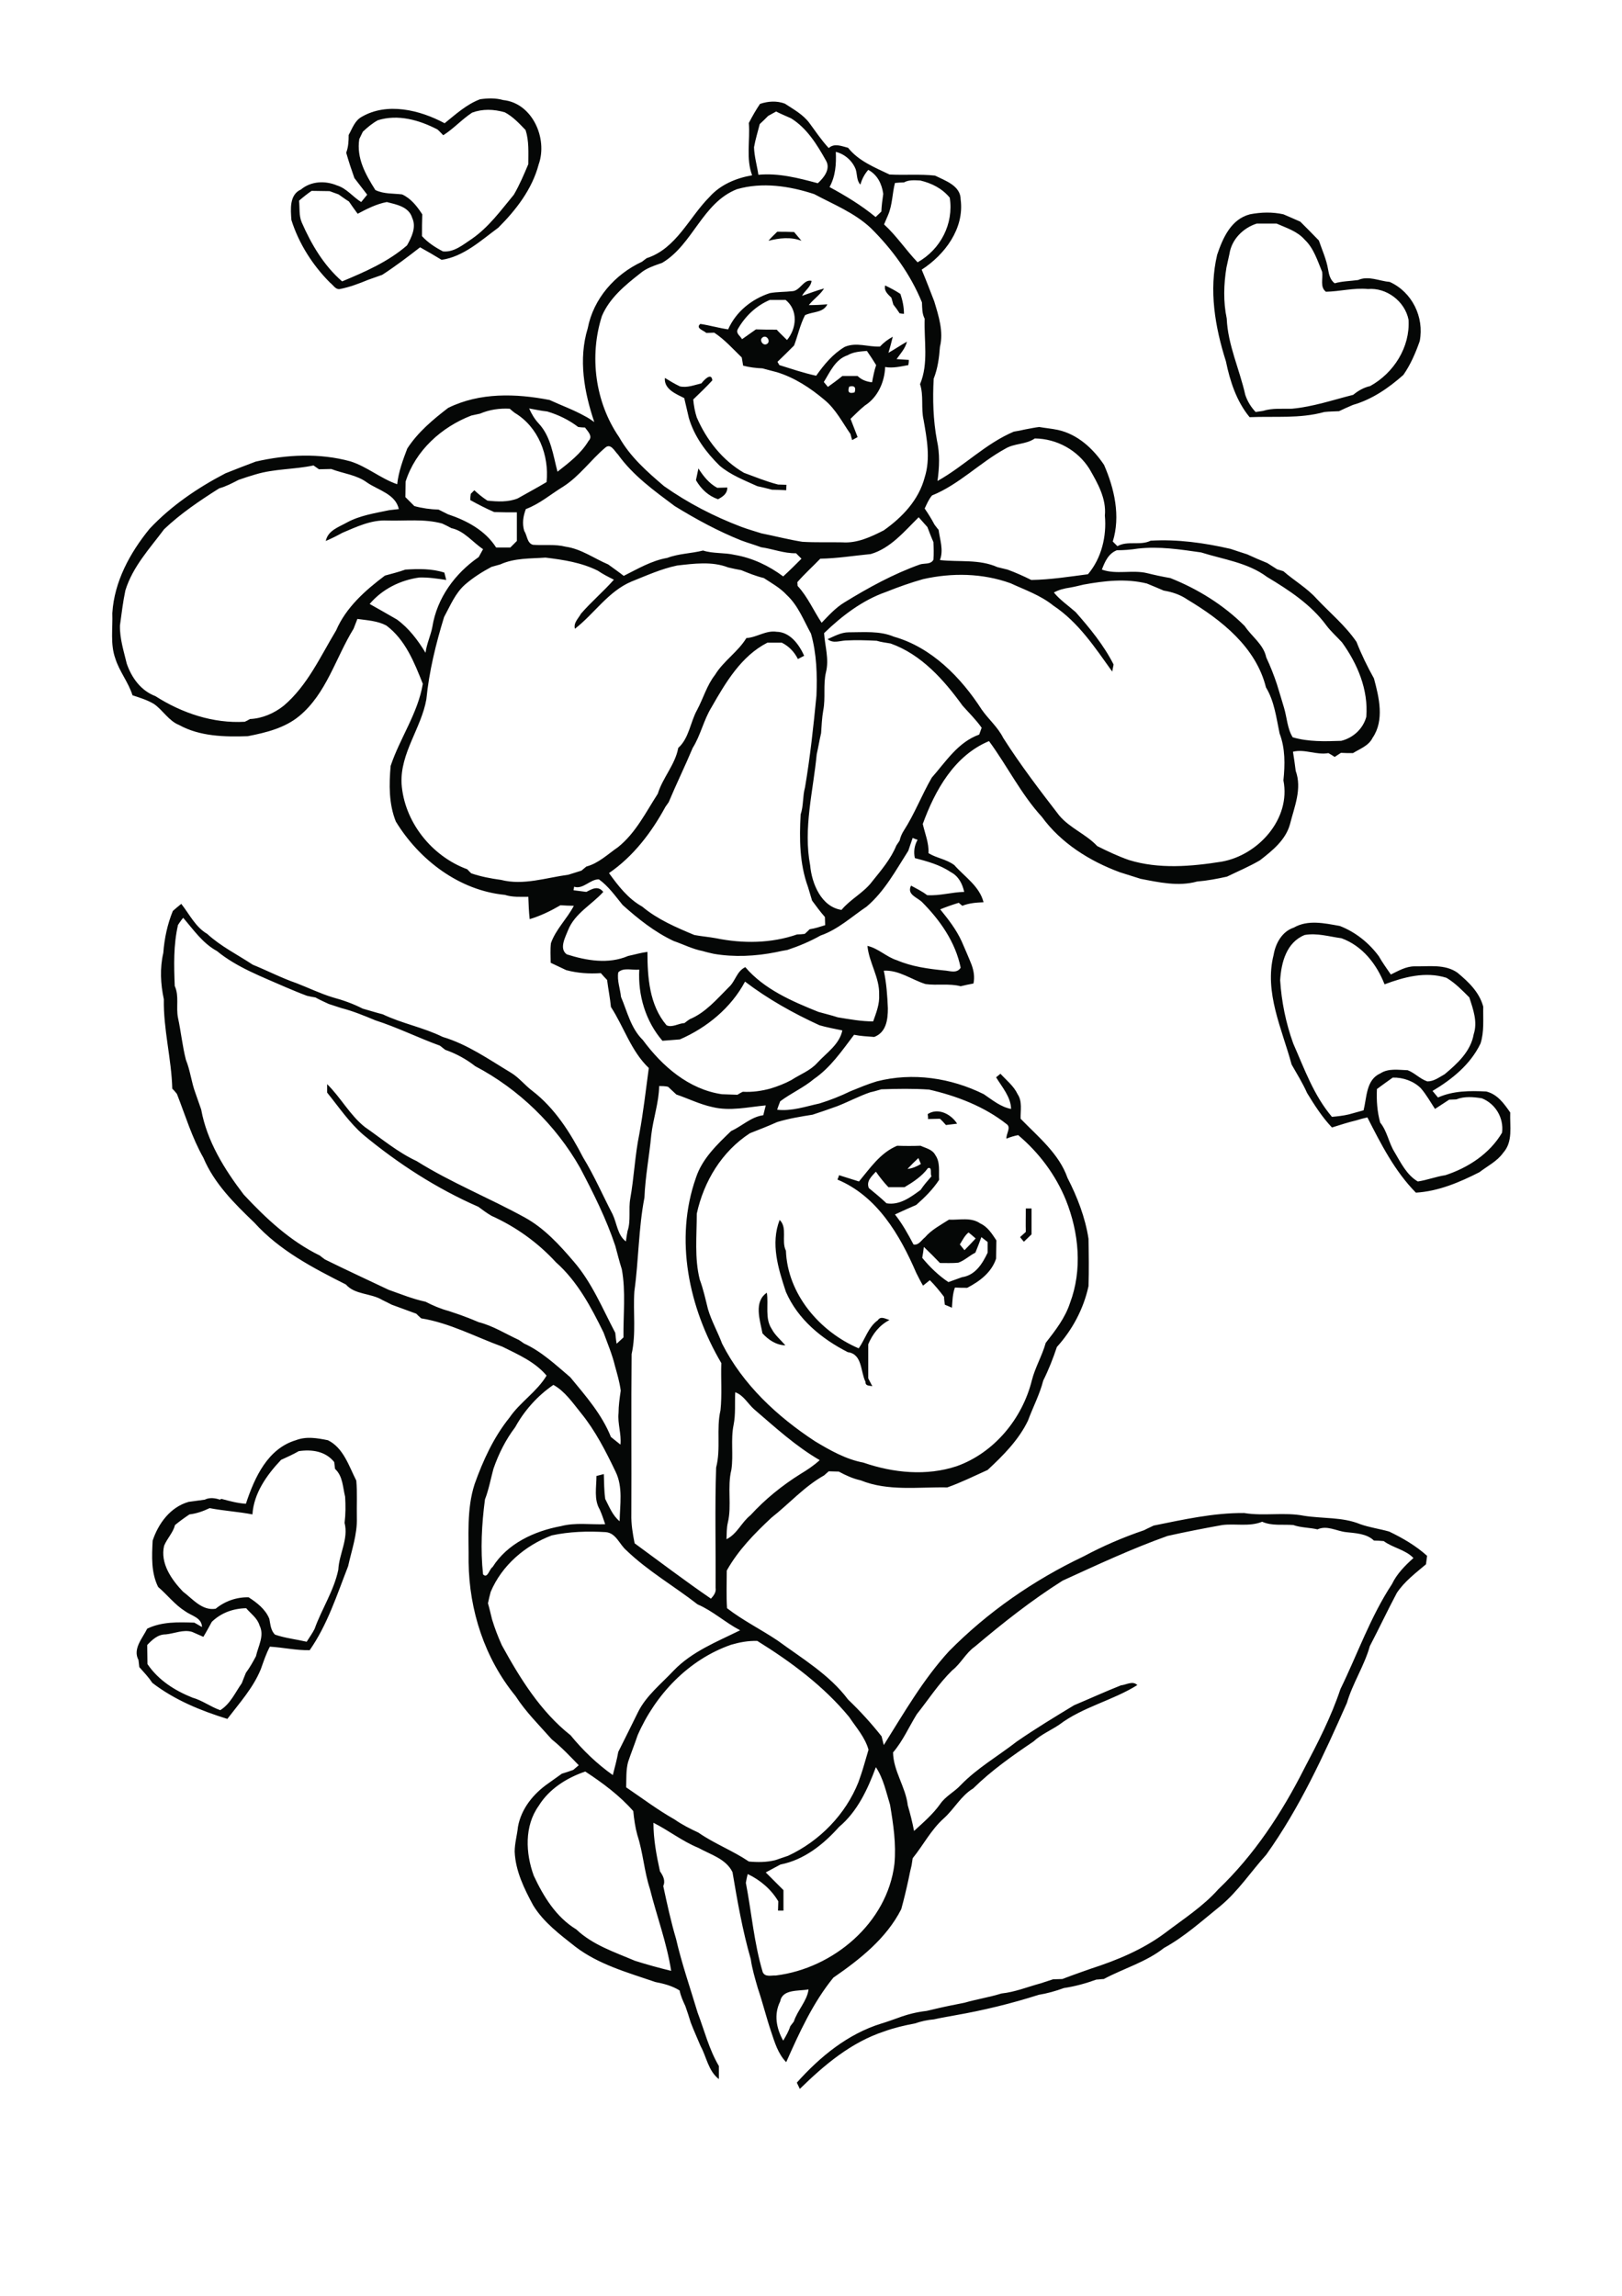 <?xml version="1.0" encoding="utf-8"?>
<!-- Generator: Adobe Illustrator 21.0.2, SVG Export Plug-In . SVG Version: 6.00 Build 0)  -->
<svg version="1.2" baseProfile="tiny" id="Layer_1" xmlns="http://www.w3.org/2000/svg" xmlns:xlink="http://www.w3.org/1999/xlink"
	 x="0px" y="0px" viewBox="0 0 595 842" overflow="scroll" xml:space="preserve">
<path fill="#050706" d="M77.7,594.8c-1,1.8-2,3.7-3.1,5.5c-1.4-0.6-2.7-1.2-4.1-1.8c-3.2-1-6.5,0.6-9.7,0.9c-2.9,0-4.9,1.9-6.8,3.9
	c0,2.3,0.1,4.6,0.1,7c4,5.9,10,9.7,16.5,12.3c3.6,1,6.7,3.4,10.2,4.6c3.7-2.3,5.5-6.5,7.9-9.9c0.5-1.3,1-2.6,1.5-3.8
	c1.4-1.9,2.6-4,3.7-6.1c0.8-3.7,3.2-7.5,1.3-11.3c-0.8-2.7-3.2-4.3-4.9-6.3C85.5,589.9,81.1,591.5,77.7,594.8 M109.6,532.2
	c-2.1,1.2-4.3,2.2-6.5,3.2c-5.2,5.5-10,12.2-10.5,20c-5.2-1-10.5-1.3-15.7-2.3c-2.3,1.1-4.8,2-7.4,2.3c-1.8,1.2-3.6,2.5-5.3,3.9
	c-0.7,2.8-2.9,4.9-4,7.6c-1.5,6.4,2.7,12.4,6.9,16.8c3.6,2.7,7,7.1,12,6.3c3.4-2.8,7.7-4.3,12.1-4.2c3.1,2,6.2,4.4,7.6,7.9
	c0.4,2,0.5,4.3,2.1,5.8c3.8,1.3,7.7,1.7,11.6,2.6c1-1.6,2.1-3.1,2.9-4.7c2.6-7.3,7.1-14,8.7-21.7c0.3-5.9,3.8-11.3,2.3-17.2
	c0.4-3.2,0.4-6.4,0.2-9.6c-0.9-3.6-0.8-7.5-3.7-10.2c-0.1-0.6-0.2-1.9-0.3-2.5C119.4,532.2,114.4,531.5,109.6,532.2 M108.5,528.2
	c3.9-1.5,7.8-0.8,11.8,0c5.7,2.8,7.7,9.5,10.4,14.8c0.4,4.5,0.1,9,0.2,13.6c0.2,6.1-1.9,11.9-3.2,17.8c-4.1,10.5-7.6,21.5-14.1,30.8
	c-4.9,0.1-9.7-1-14.6-1.3c-1.4,2.6-2.3,5.4-3.3,8.2c-2.8,6.9-7.8,12.4-12.3,18.3c-9.7-3-19.3-6.9-27.5-13.2
	c-1.4-2.1-3.1-3.9-4.8-5.8c-0.1-0.6-0.2-2-0.3-2.6c-2.2-4.1,1.5-8,3.2-11.5c5.4-2.6,11.4-2.4,17.3-2.2c0.7,0.4,2.1,1.2,2.8,1.6
	c-0.1-3.5-3.9-4.1-6.2-5.8c-3.8-2.4-6.5-6-9.9-8.9c-2.6-5.3-2.3-11.2-2-17c2.1-6.3,6.5-12.3,13.2-14.2c2-0.3,3.9-0.5,5.9-0.8
	c1.8-0.9,3.8-0.6,5.6,0c0.1-0.1,0.4-0.3,0.5-0.3c3,0.8,5.9,1.6,9,1.8C93.4,541.8,98.2,531.3,108.5,528.2 M279.7,489
	c-0.9-4.8-3.3-11.6,1.6-14.9c0.7,4.4-0.8,9.4,1.8,13.3c1.2,2.3,3.3,4,5,6C284.7,493.3,281.9,491.4,279.7,489 M286,447.4
	c3,2.9,0.5,7.7,2.3,11.3c0.6,15.9,12.4,29.7,26.7,35.8c2.4-3.4,3.5-7.8,7-10.3c1.1-1.7,2.8-0.5,4.3-0.1c-3.7,1.9-6.2,5.1-7.8,8.9
	c0,4.2,0,8.3,0,12.5c0.4,0.7,1.1,2.2,1.5,2.9c-1-0.3-2.6,0-2.5-1.6c-1.9-3.8-1.1-10.2-6.5-10.9c-9.6-4.9-18.3-12-22.7-22.1
	C285.5,465.3,282.6,456.1,286,447.4 M376.3,443.2c0.5,0,1.6,0,2.1,0c0,3.2,0,6.3,0,9.5c-0.9,0.9-1.9,1.8-2.8,2.7
	c-0.4-0.4-1.1-1.3-1.4-1.7c0.7-0.6,1.4-1.3,2.1-1.9C376.2,448.9,376.3,446.1,376.3,443.2 M360,453.7c-0.7,1.9-1.4,3.8-2.2,5.7
	c-2.2,1.1-4,2.9-6.3,3.7c-2.2,0.2-4.5,0.1-6.7,0.1c-1.9-2-3.9-4-5.9-5.9c-0.1,1-0.4,3-0.6,4c2.8,3.4,6,6.5,9.6,8.9
	c1.6-0.6,3.3-1.2,5-1.8c4.9-0.7,7.5-5,9.4-9c0-1.3,0-2.6,0-3.9C361.6,455,360.8,454.3,360,453.7 M352.1,456.4
	c0.6,0.7,1.1,1.4,1.7,2.1c1.4-1.4,2.8-2.9,4.1-4.3c-0.9-0.8-1.7-1.5-2.6-2.2C353.9,453.1,353.1,454.8,352.1,456.4 M340.4,428.4
	c-2.2,3-5.4,5.1-8.6,7c-2,0-3.9,0-5.9,0c-1.7-1.8-3.2-3.7-4.6-5.7c-1.5,1.7-3.6,3.4-2.6,6c2.2,1.8,4.4,3.6,6.5,5.6
	c4.8,0.8,8.8-2.2,12.5-4.9c1.2-1.8,2.6-3.4,4-5C341.1,430.4,342.1,427.9,340.4,428.4 M332.9,428.7c1.8-0.2,3.4-0.9,4.9-1.8
	c-0.2-0.5-0.7-1.7-0.9-2.2C335.5,426,334.2,427.3,332.9,428.7 M329.1,420.2c2.9,0.1,5.8,0.1,8.6,0c1.9,0.9,4.3,1.3,5.4,3.4
	c1.9,2.7,1.2,6.1,1.4,9.1c-2.3,3.5-5.2,6.4-8.4,9.2c-2.6,1.1-5.2,2.3-7.8,3.5c2.7,3.4,4.8,7.2,6.8,11c1.9,0.4,2.9-1.6,4.2-2.6
	c2.4-2.8,5.7-4.5,8.8-6.5c3.8,0.2,8.1-1,11.5,1.4c2.7,1.2,4.3,3.8,5.9,6.2c0,2.2-0.1,4.4-0.1,6.7c-1.7,5.1-6,8.3-10.6,10.7
	c-1.5,0-3,0-4.5-0.1c-0.9,2.4-0.9,4.9-1.1,7.4c-0.6-0.3-1.9-0.8-2.6-1.1c-0.1-0.7-0.3-2.2-0.3-2.9c-1.6-2.1-3.3-4.2-5.2-6.1
	c-0.6,0.5-1.9,1.5-2.5,2c-0.9-1.5-1.7-3.1-2.5-4.7c-6-13.9-14.3-28.1-28.9-34.2c0.2-0.4,0.5-1.2,0.6-1.6c2.4,0.8,4.9,1.5,7.3,2.3
	C319.2,428.4,322.9,422.8,329.1,420.2 M340.3,408.6c3.8-2.5,8.6,0,10.8,3.5c-1,0.1-3.1,0.4-4.1,0.5c-0.5-0.6-1.6-1.8-2.2-2.3
	c-1.5,0-2.9,0.1-4.4,0.1C340.5,409.9,340.4,409.1,340.3,408.6 M510.9,395.2c-2,1.4-3.9,2.8-5.8,4.2c-0.2,4.2,0.1,8.3,1.2,12.3
	c2.6,3.2,3.1,7.4,5.3,10.9c2.3,3.9,4.5,8.4,8.5,10.7c3.4-0.5,6.7-1.8,10.1-2.3c8.3-2.7,16.3-7.9,20.8-15.6
	c0.7-5.4-2.4-10.6-7.4-12.6c-3.1-0.5-6.4-0.8-9.4,0.4c-0.6,0-1.9,0.1-2.6,0.1c-1.7,1.1-3.5,2.3-5.2,3.4c-1.7-2.6-3.2-5.3-5.2-7.6
	C518.6,396.5,514.7,395.1,510.9,395.2 M469.6,359.5c0.5,7.9,2.1,15.7,4.8,23.2c4.1,9.3,7.5,19,14.2,26.9c2.1-0.2,4.1-0.4,6.2-0.9
	c1.8-0.5,3.6-1,5.4-1.5c1.2-4.7,0.9-11.2,6.1-13.5c3-2,6.7-1.3,10.1-1.2c2.6,1,4.5,3.2,7.2,4.1c2.4,0,4.3-1.5,6.3-2.6
	c4.7-3.9,9.6-8.4,10.7-14.7c1.5-4.6-0.2-9.1-1.6-13.5c-2.6-2.6-5.2-5.3-8.4-7.2c-7.7-2.4-15.5-0.3-22.7,2.4
	c-2.9-7.4-8.1-14.1-15.8-16.9c-4.5-0.6-8.9-2-13.5-1.2C471.9,345.6,470,353,469.6,359.5 M474.6,340.2c5.2-3,11.3-1.6,16.9-0.6
	c5.7,2.2,10.7,6.2,14.3,11.1c1.3,2.3,2.9,4.5,4.4,6.7c2.7-1.3,5.5-3,8.7-3c5.3,0.1,11.1-0.9,15.7,2.3c4.1,3.4,8.1,7.2,9.5,12.5
	c-0.1,4.5,0.4,9.2-1,13.5c-3.7,7.7-10.4,13.1-17.6,17.4c0.5,0.6,1.5,1.8,2,2.4c5.6-2.5,11.7-2.5,17.7-2.2c4.1,1,6.5,4.4,8.8,7.7
	c-0.2,5.1,1.1,10.7-2.6,14.8c-2.2,3.1-5.7,4.8-8.7,7.1c-7.3,3.7-15,7-23.3,7.5c-7.8-7.9-12.8-17.8-17.8-27.6
	c-1.4,0.3-2.8,0.7-4.1,1.1c-3,0.7-6,1.7-8.9,2.6c-3.6-3.8-6.4-8.2-9.1-12.6c-1.6-3.6-3.7-7-5.7-10.5c-3.5-13-10.1-26.4-6.6-40.2
	C467.9,346,470.3,341.6,474.6,340.2 M255.3,176.1c0.3-1.4,0.6-2.9,0.9-4.3c1.8,2.8,3.9,5.5,6.9,7.1c0.9,0,2.8-0.1,3.7-0.1
	c0,2.3-1.6,3.3-3.4,4.3C259.9,181.9,257.2,179.4,255.3,176.1 M257.3,140.6c0.9-1.2,3.7-4.2,4-1.1c-2.2,2.4-4.6,4.7-7,7
	c0.2,2.2,0.6,4.5,1.3,6.6c3.6,8.3,9.4,15.7,17.3,20.3c4.1,1.5,8.2,3.2,12.5,4.3c0.8,0,2.3,0.1,3.1,0.1l-0.1,2
	c-1.7-0.1-3.5-0.2-5.2-0.2c-1.8-0.5-3.6-0.9-5.4-1.3c-4.8-2.2-9.8-4.1-13.8-7.5c-5-4.9-9.3-10.7-11.3-17.5c-0.6-2.4-1.1-4.9-1.7-7.3
	c-3-1.5-7.5-3.3-7.1-7.4c1.8,1.1,3.6,2.2,5.5,3.1C252.1,142.3,254.7,141.2,257.3,140.6 M324.7,104.7c1.9,0.9,3.8,1.9,5.6,3.1
	c0.8,2.4,1.3,4.8,1.3,7.3c-0.4,0-1.2-0.1-1.6-0.2c-0.7-1.1-1.5-2.2-2.3-3.2c-0.2-0.6-0.5-1.9-0.7-2.5
	C325.7,107.9,324.2,106.7,324.7,104.7 M311.5,141.8c-0.7,2,0,2.7,2,2.1C314.1,142,313.4,141.3,311.5,141.8 M310.9,130.3
	c-4.5,1.5-6.4,6.1-8.7,9.8c0.4,0.5,1.2,1.4,1.5,1.8c1.8-1.3,3.6-2.6,5.3-4c1.9,0,3.7,0,5.6,0c1.4,1.4,3.3,2.1,5.3,2.3
	c0.4-2.1,0.8-4.3,1.5-6.3c-1.1-1.8-2.2-3.5-3.4-5.2C315.7,128.9,313.1,129,310.9,130.3 M279.8,123.7c-1.5,0.9,0.1,3.4,1.6,2.4
	C282.8,125.2,281.3,122.7,279.8,123.7 M270.6,120.8c-0.7,1.6,1,2.4,1.6,3.6c1.7-1.2,3.4-2.4,5.1-3.6c2.5,0.1,5,0.1,7.6,0.1
	c1.2,1.3,2.5,2.5,3.8,3.8c3.6-4.3,4.1-11-0.5-14.7c-1.9,0-3.9,0-5.8,0C277.4,112.1,273.3,116,270.6,120.8 M290.6,106.8
	c2.9-0.1,4.2-4.5,7.1-3.8c-0.2,2.2-2.5,3.6-3.5,5.5c2.7-0.9,5.4-2,8.1-2.7c-1.5,2.4-3.9,3.9-5.6,6.1c2.3,0,4.5-0.1,6.8-0.3
	c-1.5,3.2-5.4,2.6-8.2,4c-1.8,3.5-2.6,7.4-4,11.1c-2,2-4,4-6.1,6c0.2,0.3,0.5,0.9,0.7,1.2c4.5,1.4,8.9,2.9,13.5,3.9
	c2.9-4.1,6.1-8,10.5-10.6c4.3-1.8,8.5,0.1,12.9-0.1c1.4-1.5,3-2.7,4.7-3.6c-0.5,2-1,4-1.6,5.9c2.3-1.3,4.5-2.8,6.8-4.1
	c-0.6,2.5-2.4,4.4-3.8,6.4c1.1,0.1,3.4,0.2,4.5,0.3c0,0.5-0.1,1.5-0.2,1.9c-2.8,0.5-5.6,1.2-8.5,0.7c-0.2,5.5-2.7,11.1-7.4,14.1
	c-1.9,1.5-3.6,3.3-5.3,4.9c0.9,2.2,1.7,4.5,2.6,6.7c-0.5,0.3-1.5,0.8-2,1.1c-0.2-0.6-0.5-1.7-0.6-2.2c-3-4.3-5.4-9.1-9.5-12.5
	c-5.2-4.4-11-8.2-17.5-10.2c-1.8-0.5-3.6-0.9-5.3-1.4c-2.4-0.1-4.8-0.4-7.1-1c-0.1-0.8-0.4-2.3-0.5-3c-3.3-3.2-6.3-6.6-10.1-9.1
	c-0.7,0-2.1,0.1-2.9,0.1c-0.9-0.9-4.1-1.7-2.2-3.3c3.4,0.5,6.8,1.5,10.2,2c2.9-6.5,8.6-11.1,15.3-13.3
	C285.2,107,287.9,107.1,290.6,106.8 M285.1,85c2.1,0,4.1,0,6.2,0.1c0.9,1.1,1.8,2.1,2.7,3.2c-4-1.5-8.1-1-12.1,0
	C282.9,87.1,284,86.1,285.1,85 M461,82c-5,1.6-9.2,5.8-10,11.1c-0.4,1.7-0.7,3.3-1.1,5c-1,6.1-1.2,12.6,0.1,18.7
	c0.4,9.7,4.7,18.6,6.8,28c0.8,2.4,2.1,4.5,3.8,6.3c0.7-0.1,2-0.3,2.7-0.4c3.4-1.1,7.1-0.7,10.6-0.8c7.7-0.7,15-3.2,22.5-5.1
	c1.8-1.5,3.9-2.7,6.2-3.2c8.7-4.8,14.7-14.3,14.1-24.3c-1.3-6.8-8.1-11.9-14.9-11.3c-5.2-0.5-10.3,0.9-15.4,1
	c-2.3-1.7-1-4.9-1.4-7.3c-1.7-4.1-3.1-8.7-6.4-11.8c-2.7-3.1-6.7-4.3-10.3-5.9C465.9,82,463.4,82,461,82 M458.5,78.6
	c4.1-0.8,8.3-0.9,12.3,0c2.1,0.9,4.2,1.8,6.2,2.7c2.3,2.3,4.6,4.6,6.8,6.9c1.2,3.5,2.8,7,3.4,10.7c0.3,1.8,0.8,3.8,2.4,5
	c2.8-0.8,5.7-0.8,8.6-1.2c3.8-1.7,7.8,0.4,11.6,0.7c8.2,3.7,12.7,12.9,11,21.7c-1.5,4.3-3.4,8.7-6,12.4c-5.4,4.8-11.5,9-18.5,11
	c-1.7,0.7-3.4,1.5-5.1,2.3c-1.8,0.1-3.6,0.1-5.4,0.3c-9,2.5-18.3,1.5-27.4,1.9c-4.8-5.8-7.2-13.2-8.7-20.5
	c-4-12.6-6.3-26.1-3.2-39.1C448.6,87.2,451.6,80.4,458.5,78.6 M286.2,734c-2.4,4.8-1.4,9.9,1.1,14.4c1-1.7,2-3.4,2.6-5.3
	c0.3-0.4,1-1.3,1.3-1.7c1.3-4.1,4.9-7.6,5.4-11.8C293,730.3,287,729.4,286.2,734 M197.6,662.3c-5.3,7.4-4.8,17.4-1.8,25.6
	c3.6,7.7,8.2,15.2,15.6,19.7c6,5.7,14,8.3,21.5,11.5c4.4,1.4,8.8,2.6,13.3,3.7c-1.6-10.3-5.3-20.1-7.8-30.1
	c-2.1-6.4-2.5-13.3-4.6-19.7c-0.8-2.9-1.2-5.8-1.5-8.8c-5-5.7-11.2-10.3-17.6-14.5C207.9,652,201.4,656.1,197.6,662.3 M321.3,648.1
	c-3,8.1-6.8,16.3-13.5,21.9c-5.7,6.4-12.8,12.1-21.5,13.8c-1.8,1-3.6,1.9-5.4,2.9c2.2,2.2,4.3,4.3,6.5,6.5c0,2.5,0,5,0,7.5l-2,0
	c0-0.9,0.1-2.5,0.1-3.4c-2.6-4.4-6.6-7.8-11.2-10c-0.3,1-0.5,2.1-0.7,3.2c2.1,10.9,3,22.1,6.2,32.8c0.9,1.9,3.2,1.1,4.8,1.2
	c21.1-2.6,40.9-19.3,43.5-40.9c0.7-7.3-0.4-14.5-1.6-21.7C325.1,657.4,324.1,652.3,321.3,648.1 M268.2,603.2
	c-15.6,5.4-27.8,18.3-34.3,33.2c-1.1,3.3-2.4,6.5-3.5,9.8c-0.8,3-0.6,6.2-0.7,9.3c5.9,4,11.6,8.3,17.8,11.8c2.7,1.9,5.7,3.4,8.7,4.8
	c5.9,4.1,12.6,6.6,18.5,10.6c3.2,0.3,6.5,0.3,9.7-0.5c1.6-0.5,3.1-1.1,4.7-1.6c11.6-5.4,21.1-15.2,25.8-27c0.7-2,1.4-4,2-6.1
	c0.6-1.9,1.1-3.9,1.7-5.8c-1.3-4.6-4.5-8.1-7.1-12c-9.3-11.3-21.3-20.2-33.7-27.9C274.4,601.7,271.3,602.3,268.2,603.2 M202.4,563.1
	c-9.8,3.7-18.3,11-22.4,20.7c-0.4,1.4-0.7,2.8-1,4.2c0.6,2,1,4,1.5,5.9c1,3.3,2.2,6.4,3.6,9.5c6.7,12.2,14.2,24.3,25.2,33
	c4.5,5.5,9.7,10.5,15.5,14.6c0.7-2.8,1.5-5.6,2-8.5c2.4-4.8,4.8-9.6,7.2-14.5c3-6.1,8.5-10.4,13.1-15.3c6.7-7,15.9-10.6,24.4-14.8
	c-5.4-2.8-10-7.1-15.6-9.5c-8.6-6.7-18.2-12.2-26.1-19.8c-2.6-2.2-3.8-6.4-7.6-6.7C215.6,561.5,208.8,561.7,202.4,563.1
	 M269.7,510.6c-0.2,4,0.2,8-0.6,12c-1.1,5.4,0,10.9-0.8,16.4c-1.6,6.4,0.2,13.1-1.3,19.4c-0.5,2-0.4,4.1-0.5,6.1
	c3.9-1.9,5.5-6.2,8.8-8.8c5.4-5.9,11.6-10.9,18.3-15.1c2.5-1.5,4.9-3.1,7.1-5.1c-8.8-5.1-16.3-12-24-18.6
	C274.3,514.8,272.8,511.7,269.7,510.6 M189,523.4c-3.5,4.6-6.1,9.8-8,15.3c-1,3.7-1.7,7.6-3.1,11.2c-1.2,9.1-1.7,18.4-0.7,27.5
	c1.7,1.7,2.3-2,3.5-2.7c5.4-8.6,15.3-13.2,25.1-15c5.3-1.4,10.8-0.5,16.2-0.7c-0.6-1.8-1.2-3.6-2-5.4c-2.2-3.7-1.2-8.2-1.2-12.3
	c0.7-0.2,2.1-0.5,2.7-0.7c0.1,3,0.1,6.1,0.5,9.1c1.5,2.9,2.7,6.1,5.3,8.2c0.1-6.1,1.3-12.5-1.5-18.2c-3.6-7.5-7.4-15-12.7-21.5
	c-3-3.7-5.9-8-10.1-10.3C197.3,511.8,192.4,517.2,189,523.4 M323.3,399.5c-1.4,0.4-2.7,0.8-4.1,1.1c-4.1,1.4-8,3.5-12.1,5.1
	c-3,1.1-6,2.1-9,3.1c-4.4,0.7-8.7,1.4-13,2.7c-3.3,1.5-6.7,2.8-10,4.1c-10.3,6.7-16.9,17.6-19.5,29.5c0,8.1-0.9,16.3,1.1,24.2
	c1.3,3.5,2.1,7.2,3,10.8c1.3,4.4,3.6,8.4,5.2,12.7c7.6,15,20.2,26.7,34.1,35.8c5.5,3.3,11.3,6.6,17.7,7.8c11,3.8,23.2,5,34.3,1.3
	c13.7-4.9,24-17.4,27.5-31.4c1.2-4.8,3.8-9.1,5.1-13.8c3.5-4.5,7.1-9.1,8.9-14.6c4.6-12.2,3.3-25.8-1.5-37.8
	c-3.8-9.3-9.9-17.4-17.5-23.8c-1.5,0.3-2.9,0.7-4.3,1.3c-0.2-1.7,1.8-4.1,0.1-5.3c-8.2-6.5-18.4-10.4-28.5-12.7
	C335.1,399.2,329.2,399.3,323.3,399.5 M241.8,398.3c-0.1,6.1-2.2,11.9-2.9,18c-0.7,7.6-2.2,15.2-2.5,22.9c-2.2,11.4-2.1,23-3.7,34.4
	c-0.5,7.7,0.7,15.4-1,23c-0.2,19.6,0,39.2-0.1,58.7c-0.1,3.6,0.5,7.2,1.2,10.7c9.3,6.8,18.5,13.8,28,20.3c1-1.1,2-2.4,1.7-4
	c0.1-14.7-0.3-29.4,0.2-44.1c1.8-6.9,0-14.1,1.6-21c0.6-5.7,0.1-11.5,0.3-17.3c-11.9-20.2-17.3-45.4-9.3-68
	c2.3-7,7.8-12.2,12.9-17.1c4-1.8,7.3-5.2,11.8-5.8c0.3-1.2,0.6-2.4,0.9-3.6c-6.5,0.6-13.1,2.2-19.6,0.6c-4.6-1-8.8-3.1-13.2-4.6
	c-1-0.9-2-1.9-3-2.8C244.2,398.3,242.6,398.3,241.8,398.3 M226.8,356.6c-0.5,3,0.7,6,1,9c2.3,5.4,3.6,11.5,8,15.8
	c7.1,9.6,16.8,18.1,29,19.9c1.9,0.1,3.8,0.1,5.7,0.2c0.5-0.3,1.5-0.9,2-1.1c3.5,0.2,6.9-0.3,10.2-1.2c2.6-0.8,5.2-1.8,7.6-3.1
	c3.2-2.1,6.9-3.4,9.5-6.3c3.4-3.7,8.1-6.7,9.2-11.9c-2.8-0.6-5.7-1.1-8.4-1.9c-9.6-4.4-18.9-9.6-27.3-16c-5.1,9.6-14,16.9-23.9,21.2
	c-2.1,0.2-4.2,0.3-6.4,0.5c-6.2-7.2-9-16.7-8.5-26.1C232,355.9,228.7,354.7,226.8,356.6 M65.3,339.2c-1.7,7.4-1.5,14.9-1.2,22.4
	c1.7,3.7,0.4,7.8,1.2,11.7c1.1,5.1,1.6,10.3,2.9,15.4c1.6,3.9,2,8.2,3.5,12.2c0.7,2,1.4,4,2.1,6c2.1,11.6,8.5,21.9,15.6,31.2
	c8.2,8.8,17.1,17.1,28,22.4c0.4,0.4,1.3,1,1.8,1.4c7.7,3.8,15.5,7.4,23.3,11.1c4.5,1.6,8.9,3.4,13.6,4.4c2.7,1.4,5.5,2.6,8.5,3.4
	c2,0.7,4,1.3,6,2.1c1.7,0.6,3.3,1.3,5,2c5.2,1.3,9.9,4.3,14.7,6.5c0.5,0.3,1.5,1,1.9,1.3c6.4,2.9,11.7,7.9,17,12.4
	c5.6,6.8,11.6,13.6,14.9,21.9c1.2,0.9,2.3,1.9,3.5,2.8c0.4-3.9-1.1-7.7-0.7-11.6c0-2.7,0.4-5.4,0.8-8.2c-0.4-3.1-1.3-6.1-2.1-9
	c-1-4.2-2.7-8.2-4.2-12.3c-4.6-9.4-9.6-18.8-17.5-25.8c-6.6-7.2-14.7-13-23.6-17c-1.7-1-3.2-2.1-4.8-3.3
	c-15.3-6.7-29.4-15.8-42.2-26.4c-5.2-4.5-9-10.2-13.3-15.5c0-0.8,0-2.3,0-3.1c5,4.9,8.3,11.3,13.8,15.7c6.2,4.3,12.1,9.3,19,12.5
	c12.6,7.9,26.6,13.5,39.7,20.7c7.1,3.9,12.7,10,17.9,16.1c6.7,7.7,10.6,17.3,15.3,26.2c0.1,1,0.3,3,0.5,4c0.6-0.6,1.9-1.7,2.5-2.3
	c-0.1-8.3,0.9-16.8-0.6-25c-0.9-2.8-1.6-5.7-2.4-8.6c-3.3-9.9-8-19.3-12.9-28.6c-8.9-15.7-22.5-28.9-38.5-37.3c-3.3-2.6-7-4.6-11-6
	c-0.5-0.4-1.4-1.1-1.9-1.5c-8-2.9-15.6-6.7-23.7-9.3c-4.1-1.7-8.2-3.4-12.5-4.5c-1.5-0.5-3-1-4.6-1.5c-1.7-0.8-3.3-1.5-4.9-2.4
	c-0.8-0.1-2.3-0.4-3.1-0.6c-2.7-1-5.3-2.1-7.9-3.2c-8.6-3.8-17.8-7.2-25.1-13.2c-5.3-2.9-8.6-7.8-12.4-12.2
	C66.5,337.4,65.7,338.6,65.3,339.2 M334.8,307.3c-0.5,1.5-1.1,3.1-1.6,4.7c-4.6,7.2-8.7,14.9-15.3,20.5c-5.5,3.7-10.5,8.4-16.9,10.6
	c-3.9,2.2-8,3.9-12.2,5.3c-1.4,0.2-2.7,0.5-4.1,0.8c-7.5,1.5-15.4,1.9-22.9,0.6c-1.3-0.3-2.7-0.6-4-1c-3.7-0.7-7.2-2.5-10.7-3.7
	c-7-3.3-13-8.1-18.7-13.2c-2.7-3.3-5.2-6.9-8.7-9.4c-3.2-0.1-5.8,3.8-9.1,2.7c0,0.3-0.2,1-0.2,1.3c1.6,0.2,3.1,0.4,4.7,0.6
	c2.1-1.1,4.3-2.4,6.2,0c-4.2,4.7-10.4,7.8-12.9,14c-1,2.6-3.4,6.8-0.5,8.9c7.2,2.3,15.3,3.7,22.5,0.6c2.4-0.5,4.7-1.2,7.1-1.5
	c0,9.3,0.7,19.5,7,26.9c2,1,4.4-0.7,6.6-0.8c0.5-0.4,1.4-1.1,1.9-1.4c5.8-2.4,10-7.4,14.3-11.7c2.5-2.2,2.9-5.9,6.1-7.4
	c6.9,8.1,17.1,12.5,26.8,16.4c2.4,0.7,4.7,1.2,7.1,2c4.3,0.7,8.6,1.5,13,1.5c1.1-3.1,2.4-6.3,2.2-9.8c0.2-6.3-3.7-11.7-4.3-17.9
	c4,0.9,7,4.1,10.9,5.3c5.4,2.3,11.3,3.1,17.1,3.7c2.1,0.1,4.8,1.3,6.2-1c-1.9-9.4-7.6-17.5-14.3-24.2c-1.9-1.7-5.5-2.7-3.9-5.9
	c2,1.1,4.1,2.1,5.9,3.5c4.6,0.3,9-1.1,13.6-1.2c-0.7-3.1-2.1-5.8-5-7.3c-4-2.7-8.6-3.9-13.1-5.1c-0.5-2.3-0.2-4.6,1-6.7
	C336.2,307.9,335.2,307.5,334.8,307.3 M338.6,212.4c-4.6,1.3-9.1,2.9-13.6,4.7c-8.6,3-16.2,8.8-22.7,15.1c0.3,4.7,1.9,9.5,0.7,14.3
	c-1.1,4.6-0.1,9.4-1,14c-0.5,2.8-0.6,5.6-0.8,8.4c-0.6,2.5-1,5.1-1.6,7.7c-1.3,13.6-5,27.2-2.4,40.8c0.6,6.7,4.1,15.2,11.5,16.3
	c3.3-4,8.2-6.3,11.3-10.5c3.3-4.1,6.8-8.2,8.8-13.1c0.3-0.5,0.9-1.3,1.2-1.8c0.3-1.3,0.8-2.5,1.5-3.6c4-6.2,6.6-13.1,10.3-19.5
	c5.2-5.9,9.6-13,17.4-15.8c0.3-0.9,0.6-1.7,0.9-2.5c-2.1-3-4.7-5.5-7-8.1c-6.8-9.4-15.1-18.8-26.4-22.8c-1.7-0.3-3.5-0.5-5.1-1
	c-3.8-0.2-7.6-0.3-11.4-0.1c-2.2,0.1-4.6,1.2-6.6-0.5c2.5-1.1,5-2.5,7.7-2.5c5.6,0,11.4-0.6,16.6,1.6c13.8,3.9,24.6,14.9,32.2,26.7
	c2.5,3.6,5.9,6.4,7.9,10.4c6.3,9.9,13.4,19.2,20.5,28.4c3.9,4.7,9.9,6.9,14,11.3c3.8,1.9,7.6,3.7,11.6,5.1c11,3.4,22.8,2.4,34.1,0.6
	c13.4-2.4,25.4-15.7,22.6-29.8c0.6-5.8,0.7-11.7-1.4-17.2c-1.2-5.7-1.9-11.8-5-16.9c-3.7-14.8-16.3-24.7-28.8-32.2
	c-2.6-1.8-5.6-2.8-8.7-3.3c-2-0.9-4.1-1.7-6.2-2.6c-7.7-1.9-15.5-1-23.2,0.4c-1.7,0.4-3.3,0.8-5,1.1c-2.1,0.3-4.1,0.8-5.9,1.8
	c2.3,2.8,5.3,4.8,8,7.2c5.2,5.9,10.3,12.1,13.9,19.2c-0.2,0.9-0.3,1.7-0.5,2.6c-6.3-8.8-12.4-18.1-21.6-24.2
	c-4.7-3.8-10.3-5.7-15.7-8.2C360.4,210.2,349.3,210,338.6,212.4 M183.5,207c-1.1,0.3-2.2,0.6-3.2,0.9c-3.4,1.8-6.7,3.9-9.6,6.4
	c-3.7,3.2-5.5,7.8-7.8,12c-3,9.8-5.5,19.9-6.5,30.2c-1.9,10.6-9.6,19.7-9.1,30.8c0.9,14,11,26.7,24.1,31.5c0.4,0.4,1.1,1.2,1.5,1.5
	c3.5,1.2,7.2,1.9,10.9,2.4c8.2,2.1,16.5-0.8,24.7-1.9c1.6-0.5,3.2-1,4.8-1.5c0.5-0.4,1.4-1.2,1.8-1.5c4.5-1.2,7.8-4.5,11.6-7.1
	c6.5-5.2,10.2-12.8,14.6-19.6c1.8-5.9,6.4-10.7,7.5-16.8c4-3.6,4.4-9.4,6.9-13.9c2.3-4.3,3.6-9.1,6.6-12.9
	c3.1-5.1,8.4-8.4,11.5-13.5c3.8-0.2,7.1-2.9,11.1-2.3c4.9,0.1,8.2,4.6,10.1,8.8c-0.6,0.3-1.7,0.9-2.3,1.2c-1.3-2.6-3.3-4.7-5.9-6
	c-1.8,0-3.5,0-5.3,0c-9.6,4.9-15.3,14.6-20.5,23.7c-2.9,4.7-4,10.3-6.9,14.9c-2.8,6.7-6,13.2-8.8,19.9c-0.3,0.4-0.9,1.3-1.2,1.7
	c-5.1,9.4-11.8,18.2-20.7,24.3c3.4,4.7,7,9.4,12.2,12.3c5.6,4.7,12.4,7.6,19.1,10.4c2.6,0.5,5.3,0.7,8,1.2c9.8,2,20.2,1.9,29.7-1.4
	c0.7,0,2.1-0.1,2.8-0.2c0.5-0.4,1.4-1.3,1.8-1.7c2-0.3,3.8-0.9,5.7-1.5c0-0.8-0.1-2.3-0.1-3c-1.7-1.9-3.2-4-4.7-6
	c-0.5-1.7-1-3.3-1.5-5c-3.1-8.5-3.2-17.6-2.7-26.6c1.1-3.2,0.7-6.7,1.6-9.9c1.9-11.2,3.1-22.4,4.2-33.7c0.3-7.6,0.1-15.3-2-22.7
	c-2.7-4.9-4.7-10.3-8.9-14.2c-2.4-2.6-5.5-4.3-8.4-6.2c-2.9-0.7-5.6-1.8-8.3-2.9c-1.6-0.3-3.2-0.6-4.8-1c-5.9-2.3-12.5-1.4-18.7-0.7
	c-5.8,1.2-11.3,3.7-16.8,5.9c-8.5,3.6-13.6,11.8-20.7,17.3c-0.6-2.2,1.3-3.8,2.2-5.5c3.8-4.4,8.2-8.1,12.1-12.5c-2-1-4-2-5.9-3.3
	c-6-3-12.6-4-19.2-4.8C194.5,204.9,188.8,204.6,183.5,207 M409.7,201.8c-3.1,1.2-4.4,4.2-5.5,7.1c5.3,1.9,11.2,0,16.6,1.3
	c2.8,0.7,5.6,1.3,8.5,1.8c10.1,4,19.6,9.9,27.3,17.6c2.6,3.9,6.9,6.7,7.9,11.5c1.5,3.2,2.8,6.5,3.9,9.8c0.9,2.8,1.7,5.7,2.6,8.6
	c1.1,3.6,1.2,7.7,3.2,10.9c5.8,1.7,11.8,1.5,17.8,1.3c4.4-1.1,8-4.4,9.2-8.8c0.8-9.9-3.2-19.4-8.9-27.3c-1.9-2.1-4.1-4-5.8-6.3
	c-5.6-7.6-13.7-12.9-21.7-17.7c-7.1-5.3-16-6.4-24.2-9c-7.7-1.1-15.4-2.3-23.2-1.4C414.8,201.6,412.3,201.8,409.7,201.8
	 M319.4,203.2c-6.2,0.6-12.3,1.6-18.5,1.7c-2.8,2.9-5.8,5.6-8.4,8.6l0.1,1.4c3.7,4,5.8,9,8.8,13.5c2.6-2.7,5.1-5.5,8.4-7.5
	c8.8-5.4,17.9-10.4,27.7-13.9c1.6-0.5,3.9,0.1,4.9-1.7c0.2-2.2,0.1-4.4,0-6.5c-0.8-1.8-1.5-3.7-2.2-5.5c-1.1-1.2-2.1-2.4-3.2-3.6
	C331.8,194.8,326.7,201.1,319.4,203.2 M93.7,174c-2.1,0.6-4.2,1.3-6.2,2c-2.3,1.2-4.6,2.4-7.1,3.1c-7.1,4.5-14.1,9.2-20.2,15
	c-5.3,7.1-11.5,13.7-14.2,22.4c-0.9,4.2-1.4,8.6-2,12.9c-0.1,4.8,1.4,9.4,2.5,14c1.8,5.2,5.2,9.9,10.5,11.9
	c9.7,6.2,21.2,10.1,32.8,9.4c0.5-0.2,1.4-0.7,1.9-1c4.5-0.2,8.9-2.1,12.4-4.9c8.7-7.4,13.4-18,19.2-27.6
	c3.6-8.4,10.7-14.7,17.9-20.1c2.5-0.7,5-1.3,7.5-2.2c4.8-0.3,9.7-0.4,14.3,1.1c0.2,0.7,0.5,2,0.7,2.7c-3.3-0.5-6.6-1-9.9-0.9
	c-7.1,1-13.6,4.3-18.2,9.7c3.4,1.9,6.7,3.8,10,5.7c4.4,3.2,7.7,7.6,10.5,12.2c0.4-3.3,1.9-6.3,2.5-9.5c1.7-10.6,8.3-19.6,17-25.6
	c0.4-0.7,1.2-2.2,1.6-2.9c-3.9-2.6-6.9-6.7-11.6-7.7c-1.1-0.6-2.3-1.2-3.4-1.7c-6.6-1.8-13.5-0.9-20.2-1.1
	c-5.8-0.3-11.2,2.3-16.4,4.5c-2,1.1-4,2.1-6.1,3c0.8-3.9,4.8-5.1,7.8-6.8c4.8-2.6,10.3-3.4,15.5-4.5c0.9-0.1,2.6-0.3,3.5-0.4
	c-1.2-5.5-7.5-6.9-11.6-9.7c-3.9-2.9-8.8-3.3-13.2-5c-1.1,0-3.3,0.1-4.5,0.1c-0.5-0.4-1.5-1-2-1.4C107.9,172.2,100.6,171.9,93.7,174
	 M222,164.2c-5.3,4.5-9.4,10.4-15.3,14.2c-4.6,2.8-8.7,6.4-13.8,8.3c-1,2.6-1.4,5.3-0.6,8c1.1,1.6,1,4.5,3.2,5.1
	c4,0.3,8.1-0.3,12,0.7c5.7,0.8,10.4,4.3,15.6,6.5c1.9,1.4,3.8,2.7,5.7,4.2c5.2-2.6,10.2-5.6,16-6.6c4.2-1.6,8.8-1.6,13.1-2.7
	c3.7,1.2,7.8,0.7,11.6,1.6c6.5,1.1,12.6,4,17.8,7.9c2.3-2.1,4.5-4.3,6.7-6.5c-0.5-0.5-1.5-1.5-2-2c-4.4,0.1-8.5-1.6-12.8-2.2
	c-2.4-0.9-4.9-1.6-7.3-2.5c-8.5-3.4-16.6-7.8-24.4-12.6c-7.5-5.6-15.3-11.2-20.8-18.9C225.4,165.4,224,162.4,222,164.2 M368.7,164.6
	c-9.3,5.1-16.9,13.1-26.8,17.1c-1.2,1.4-1.9,3.1-2.7,4.8c1.3,1.9,2.5,3.8,3.6,5.9c0.4,0.5,1.1,1.5,1.5,1.9c0.5,3.7,1.9,7.4,0.5,11.1
	c7.1,0.8,14.4-0.4,21.1,2.6c1.2,0.3,2.5,0.6,3.7,0.9c3,1.1,5.9,2.4,8.7,3.8c7-0.1,13.9-1.2,20.8-2.1c5-5.9,6.9-14,6.2-21.5
	c0.6-6.3-2.7-12-5.7-17.2c-4.3-6.8-11.9-11-20-11.1C376.3,163.1,372.1,162.5,368.7,164.6 M194.1,149.8c0.9,2,2,3.9,3.5,5.5
	c4.5,4.8,5.3,11.6,6.9,17.7c4.2-3.3,8.6-6.6,11.4-11.3c1.7-1.7-0.3-3.5-1.3-4.9c-0.6,0-1.9-0.1-2.5-0.2c-3.4-2.6-7.3-4.5-11.4-5.7
	C198.6,150.7,196.4,150.2,194.1,149.8 M176.1,151.7c-0.8,0.2-2.4,0.5-3.2,0.7c-10.9,4.2-20.5,12.8-24.1,24.2c0,1.9-0.1,3.8-0.1,5.7
	c1.1,1.1,2.2,2.2,3.3,3.3c2.9,0.8,5.9,1.2,8.9,1.3c1.1,0.6,2.3,1.1,3.4,1.7c6.9,2.3,13.7,5.9,17.7,12.2c1.7,0,3.4,0,5.2,0
	c0.6-0.6,1.8-1.8,2.4-2.4c0-3.5,0-7,0-10.5c-2.8,0-5.5,0-8.3-0.1c-3-1.3-5.9-2.8-8.8-4.4c0-0.6,0.1-1.7,0.2-2.3c0.3-0.3,1-1,1.3-1.3
	c1.5,1.4,3.1,2.7,4.8,3.8c3.7,0.4,7.6,0.6,11.1-0.8c3.5-2,7.1-3.9,10.6-6c1-9.8-3-20.2-11.7-25.4c-0.5-0.4-1.4-1.1-1.8-1.5
	C183.3,149.7,179.6,150.2,176.1,151.7 M270.3,69.4c-12.7,5-16.1,20.3-27.4,27c-2.8,1-5.8,1.9-8.1,3.9c-5.5,4.3-11.2,9-14,15.6
	c-4.7,14.7-2.5,31.6,6.3,44.4c4.1,7.3,10.3,12.7,16.5,18c8.8,6.2,18.3,11.1,28.3,14.9c2.4,0.9,4.9,1.6,7.4,2.4c5,1,10,2.3,15,3.1
	c4.9,0.3,9.8,0.1,14.7,0.2c5.4,0.4,10.5-2,15.2-4.4c6.8-4.8,12.8-11.1,15-19.4c2.2-6.9,0.8-14.2-0.4-21.1c-1-4.3,0.1-8.9-1.3-13.1
	c3.2-7.6,1.4-16,1.7-24c-1-1.9-0.9-4-1-6c-4.2-10.3-10.9-19.5-18.8-27.3c-6-5.6-13.6-8.6-20.7-12.4
	C289.6,68.2,279.6,66.7,270.3,69.4 M331.6,66.9c-0.8,0-2.5,0.1-3.3,0.2c-1,3.8-0.9,7.9-2.5,11.7c-0.4,0.9-1.1,2.6-1.5,3.5
	c4.6,4.2,8,9.4,12.3,13.9c8.4-4.7,13.3-14.1,11.8-23.7c-2.8-3.4-6.6-5.3-10.8-6.3C335.5,66.1,333.4,65.9,331.6,66.9 M306.6,55.7
	c0.2,4.5-0.1,8.9-2.3,12.9c5.9,3.2,11.7,6.7,16.9,11c0.5-0.5,1.6-1.5,2.1-2c0.1-2.2,0.4-4.4,0.7-6.5c-0.5-3.6-2.1-7-5.5-8.8
	c-1.4,1.6-2.3,3.4-2.9,5.4c-1.4-1.5-1.1-3.7-1.7-5.6C312.7,59,309.9,56.5,306.6,55.7 M281.8,42.5c-1,1-2,2-3.1,3
	c-0.7,2.8-1.6,5.6-2.1,8.5c0.1,3.4,1.1,6.7,1.6,10.1c7.5-0.7,14.7,1.2,21.8,3.1c2.2-2,4.8-5.2,3-8.3C299.7,53,296,47,290.2,43.4
	c-1.8-0.8-3.7-1.6-5.5-2.5C284,41.3,282.5,42.1,281.8,42.5 M278.8,38.1c3-1,6.1-1.2,9.1-0.1c3.2,2.1,6.7,4,9,7.1
	c2.3,3.1,4.4,6.3,7.1,9.2c2.1-1.9,4.7-0.7,7.1-0.1c3.9,4.9,9.8,7.2,15.2,9.8c5.6,0.3,11.2-0.2,16.7,0.4c3.8,1.9,9.4,3.7,9.4,8.8
	c1.4,10.6-5.8,20.2-14.3,25.7c1.6,3.8,3.1,7.7,4.6,11.6c1.6,5.3,3.5,11.1,2.1,16.7c-0.3,4-0.8,7.9-2.3,11.7
	c-0.4,7.5-0.2,15.1,1.2,22.6c1.1,4.9,0.9,9.9,0.2,14.9c9.7-5.4,17.6-13.7,28-18.1c1.4-0.2,2.8-0.5,4.1-0.8c1.7-0.3,3.5-0.7,5.2-0.9
	c2.3,0.4,4.7,0.6,7,1.1c7.1,1.6,12.8,6.8,16.8,12.8c3.8,8.7,6.1,18.8,3.2,28.1c0.6,0.6,1.1,1.1,1.7,1.7c3.8-2.1,8.4-0.1,12.2-2
	c9.8-0.6,19.7,0.8,29.3,3c2,0.7,4,1.3,6.1,2c2.4,1.1,4.9,2.2,7.4,3.2c1.2,0.8,2.4,1.5,3.6,2.3c0.6,0.2,1.8,0.5,2.3,0.7
	c4,3.5,8.6,6.1,12.2,10.1c4.9,5.2,10.5,9.8,14.6,15.8c1.8,4.6,4,9.1,6.4,13.4c1.9,7,3.9,15.4-0.5,21.8c-1.4,2.9-4.6,4-7.2,5.6
	c-1.5,0-3,0-4.4-0.1c-0.6,0.4-1.7,1.1-2.3,1.5c-0.6-0.4-1.7-1.1-2.3-1.4c-4.4,0.8-8.7-1.6-13-0.5c0.4,2.3,0.7,4.7,1,7
	c2.4,6.6-0.5,13.2-2.1,19.6c-1.6,5.8-6.5,9.7-11,13.2c-3.9,2.3-8,4-12.1,6c-3.6,0.8-7.3,1.5-11,1.8c-6.8,1.9-14,0.3-20.7-1
	c-2.5-0.8-5-1.6-7.6-2.4c-11.1-4.1-21.6-10.7-28.6-20.3c-7.7-8.4-12.7-18.7-19.4-27.8c-12.7,5.3-19.8,18-24.3,30.4
	c0.8,3.5,2.3,7,2.1,10.7c2.9,1.8,6.6,2.2,9.5,4.4c3.8,4.3,9.2,7.7,10.7,13.6c-2.6,0.1-5.3,0.3-7.8,1.3c-0.3-0.3-1-0.8-1.3-1.1
	c-2.3,0.7-4.6,1.5-6.8,2.4c3,3.7,5.9,7.4,7.9,11.8c1.2,2.8,2.5,5.7,3.6,8.5c0.8,2.2,1.2,4.5,0.7,6.9c-1.6,0.3-3.1,0.6-4.7,1
	c-4.2-1.1-8.6-0.2-12.9-0.8c-5.1-1.6-9.7-5.2-15.3-4.9c1,4.6,1.3,9.2,1.5,13.8c0,4.2-0.6,8.8-5,10.5c-2.5-0.2-5-0.3-7.4-0.8
	c-4.4,5.8-8.6,12-14.7,16.2c-3.8,3.2-8.4,5.2-12.4,8.2c-0.3,0.8-0.9,2.3-1.1,3.1c5.4,0.6,10.4-1.2,15.5-2.3
	c3.9-1.2,7.7-2.7,11.4-4.5c3.2-1.3,6.3-2.6,9.6-3.6c13.2-3.4,27.2-1.3,39.3,4.7c3.1,2.1,6.2,4.7,10,5.4c-0.1-4.4-3.3-8-5.5-11.6
	c0.4-0.3,1.2-1,1.6-1.3c2.2,2.4,4.9,4.5,6.3,7.5c1.8,2.7,1,6,1.1,9c6.4,6.6,14.1,12.8,17.2,21.7c3.6,7,6.5,14.5,7.7,22.3
	c0.1,5.8,0.2,11.6,0,17.4c-1.8,8.3-5.9,16-11.6,22.3c-1.4,4.2-3,8.3-5,12.3c-1.3,5.1-3.8,9.8-5.6,14.7c-3.4,7.1-9.1,12.8-14.8,18.1
	c-4.9,2.2-9.7,4.6-14.8,6.4c-10.6-0.2-21.7,1.5-31.8-2.6c-2.8-0.6-5.4-1.8-8-3.2c-0.9,0-2.8-0.1-3.7-0.1c-0.4,0.4-1.3,1.1-1.7,1.5
	c-7.3,4.1-12.8,10.4-19.3,15.5c-6.2,5.8-12.2,11.9-16.4,19.4c0,4.6-0.2,9.2,0.1,13.8c5.8,4.5,12.5,7.8,18.6,11.9
	c9,6.6,19,12.5,25.8,21.6c4.4,4.2,8.5,8.7,12.3,13.5c0.2,0.8,0.6,2.4,0.8,3.2c7.4-11.8,14.4-24,23.9-34.4
	c14.2-14.4,31.1-26.1,49.4-34.8c7.1-3.8,14.5-7,22.2-9.6c1.1-0.6,2.3-1.1,3.5-1.7c10.9-2.2,22-4.7,33.2-4.6c7.3,1.2,14.7-0.4,21.9,1
	c6.9,1.1,14.2,0.4,20.7,3.1c3.4,1.2,7.1,1.7,10.6,2.7c5,2.4,9.8,5.2,13.9,8.9c-0.1,0.8-0.3,2.3-0.4,3.1c-3.8,3.2-7.9,6.3-10.7,10.5
	c-3.4,6.4-6.5,13-9.9,19.5c-2,7.2-6.3,13.6-8.4,20.8c-8.5,19.2-17.3,38.5-29.6,55.7c-5.6,6.2-10.3,13.4-16.8,18.8
	c-6.7,5.4-13.2,11.3-20.7,15.4c-6.6,5.2-14.8,7.5-22.1,11.4c-0.7,0-2,0.2-2.7,0.2c-3.9,1.4-7.8,2.5-11.9,3.1c-3,1.1-6.2,2-9.3,2.5
	c-10,3.2-20.3,5.7-30.6,7.5c-2.6,0.5-5.2,0.9-7.8,1.5c-2.4,0.2-4.7,0.7-7,1.5c-3.8,0.7-7.6,1.6-11.2,2.9c-12.2,4-22,12.3-31,21.1
	c-0.3-0.6-0.8-1.7-1.1-2.3c8.5-9.5,18.7-17.9,31.1-21.7c2-0.6,3.9-1.3,5.9-2c3.4-1.3,7-2.2,10.6-2.6c3-0.7,5.9-1.4,8.9-2
	c1.7-0.3,3.3-0.7,5-1c4.5-1.3,9.1-2,13.6-3.4c4.9-0.5,9.5-2.4,14.3-3.7c1.5-0.5,3.1-1,4.6-1.5c0.8,0,2.5-0.1,3.4-0.1
	c1.1-0.4,2.1-0.8,3.2-1.2c2.4-0.9,4.8-1.7,7.3-2.6c9.6-3.1,19-7,27.2-13.1c6.7-5.1,13.9-9.7,19.5-16c13.2-12.6,23.3-28,31.5-44.2
	c5-9.5,9.9-19,13.3-29.2c6.3-12.9,11-26.5,18.9-38.5c1.8-3.8,4.8-6.8,7.9-9.6c-3-3.1-7.5-3.7-10.9-6.2c-1.2-0.1-2.4-0.2-3.6-0.2
	c-2.7-2.6-6.8-2.7-10.3-3.1c-3.5-0.4-6.9-2.6-10.4-1c-3-0.7-6.1-0.6-8.9-1.6c-3.8-0.3-7.8,0.4-11.4-1.2c-4.7,1.9-9.8,0.6-14.6,1.2
	c-6.7,1.2-13.4,2.5-20.1,4c-13.2,4.7-25.8,10.6-38.5,16.4c-11.4,7.2-21.9,15.5-32.2,24.2c-3.3,2.3-5.1,6.2-8.3,8.7
	c-5,4.9-8.7,10.7-13,16.1c-2.9,4.7-5.1,9.8-8.7,14c0.1,6.8,4.6,12.6,5.4,19.4c0.9,3.1,1.7,6.2,2.3,9.4c3.4-3.1,6.9-6.1,9.6-9.9
	c2-2.9,5.2-4.4,7.5-6.9c6.1-6.3,13.8-10.7,20.6-16c6.8-4.7,13.9-9,21-13.3c5.7-2.4,11.4-5,17.2-7.3c2-0.2,4.3-1.8,6-0.1
	c-9.1,5.7-20,8-28.6,14.5c-3.1,2.1-6.7,3.6-9.5,6.2c-7.7,5.2-15.4,10.6-22.1,17.2c-4.5,2.7-6.9,7.5-10.8,11
	c-4.7,4.2-7.5,9.8-11.4,14.6c-0.1,0.7-0.3,2-0.4,2.6c-0.4,1.7-0.8,3.3-1.1,5c-0.8,3.7-1.7,7.5-2.7,11.1
	c-5.5,10.8-15.2,18.4-24.9,25.1c-7.5,9.2-12.5,20.2-17.3,31c-3-3.1-4.2-7.2-5.5-11.1c-1.8-5.3-3.1-10.7-4.9-16
	c-1-3.5-2.1-7.1-2.6-10.7c-3-10.4-4.9-21.2-6.7-31.9c-2.4-4.9-8-6.4-12.5-8.9c-5.9-2.4-10.9-6.4-16.5-9.2c0,6,1.1,11.9,2.4,17.8
	c1.1,1.6,2.1,3.4,1.2,5.4c1.4,6.5,2.8,13,4.7,19.4c2.1,9.1,5.2,18,7.9,27c2.5,6.6,4.2,13.5,7.8,19.6c0,1.6,0,3.2,0,4.8
	c-3.9-3-4.5-8.1-6.7-12.1c-1.2-2.9-2.5-5.7-3.6-8.6c-0.6-2-1.3-4.1-2-6.1c-0.9-1.9-1.7-3.7-2.1-5.7c-2.7-1.7-5.8-2.5-8.9-3.1
	c-10.2-3.5-20.8-6.4-29.4-13c-5.7-4.5-11.6-8.9-15.4-15.1c-3.3-6.1-6.5-12.6-6.8-19.7c0-3.1,0.9-6.1,1.2-9.1
	c1.2-6.7,5.7-12.2,11.2-16c1.6-1.2,3.3-2.3,4.9-3.5c1.4-0.4,2.8-0.9,4.2-1.4c0.5-0.4,1.5-1.3,2-1.7c-3.2-3.3-6.3-6.6-9.9-9.5
	c-4.6-5.2-9.5-10-13.3-15.9c-11.3-13.8-17-31.4-17.2-49.1c0.1-9.6-0.8-19.3,2.2-28.6c3.1-8.7,7-17.2,12.8-24.4
	c3.9-5.7,10-9.4,13.6-15.4c-4.3-5.1-10.4-7.7-16.2-10.6c-9.9-3.6-19.3-8.7-29.8-10.4c-0.5-0.4-1.4-1.3-1.8-1.7c-3-1.1-6-2.2-9-3.3
	c-1.1-0.6-2.2-1.1-3.4-1.7c-4.3-2.6-10.1-1.9-13.4-5.7c-12.1-6.1-24.4-12.5-33.6-22.7c-7.3-7-14.7-14.3-18.7-23.8
	c-4.2-7.4-6.6-15.5-9.7-23.4c-0.4-0.5-1.2-1.5-1.7-1.9c-0.3-11-3.3-21.8-3.1-32.8c-1.2-5.6-1.5-11.4-0.2-17
	c0.4-5.3,1.5-10.5,3.5-15.4c1-0.9,2.1-1.8,3.1-2.6c3,3.8,5.2,8.5,9.5,11c5,4.6,11.1,7.6,16.7,11.3c5.4,2.2,10.6,4.9,16.1,6.8
	c4.4,1.7,8.7,3.8,13.3,5.2c3.7,1,7.4,2.3,10.9,4.1c2.5,0.7,5,1.5,7.4,2.1c7.1,3.4,14.9,4.8,22,8.3c9.1,2.7,17,8.3,25,13.1
	c3,1.8,5.1,4.6,7.9,6.7c8.2,6.3,13.9,15.3,18.6,24.4c4.1,6.7,7.2,13.9,10.8,20.8c1.6,3.3,1.8,7.7,4.9,10c0.1-1,0.4-2.8,0.6-3.8
	c1.3-3.8,0.3-8,1-11.9c1.4-7.8,1.7-15.8,3.3-23.6c1.5-8.1,2.4-16.2,3.5-24.3c-6.5-6.2-9.1-15-13.9-22.4c-0.3-3.3-1-6.6-1.4-9.9
	c-0.8-0.8-1.5-1.6-2.3-2.5c-4.3,0.3-8.6,0-12.7-1.1c-1.9-0.9-3.8-1.8-5.7-2.7c0-2.4-0.2-4.8,0.1-7.2c1.8-5.1,5.9-8.9,8.4-13.7
	c-1.2,0-3.7-0.1-4.9-0.2c-3.6,2.1-7.3,3.9-11.3,5.1c-0.3-2.7-0.4-5.4-0.5-8.2c-2.9,0-5.8,0.2-8.6-0.7c-16.7-1.6-31.4-12.8-40-26.9
	c-2.6-6.5-2.5-13.6-1.9-20.4c3.4-10.2,10-19.3,11.8-30.1c-3.1-7.8-6.4-16.2-13.4-21.4c-3.2-1.7-7-1.9-10.6-2.4
	c-0.5,1.2-0.9,2.4-1.4,3.6c-6.6,10.7-9.9,23.7-19.9,32c-5.3,4.4-12.2,6.1-18.9,7.4c-8.5,0.3-17.6,0.1-25.2-4.1
	c-3.8-1.5-5.9-5.4-9.2-7.7c-2.5-1.5-5.2-2.3-7.9-3.2c-1.5-4.8-4.8-8.7-6.3-13.5c-1.9-5.3-0.9-11-1.1-16.6c0.7-11.6,6.5-22.2,13.7-31
	c7.9-8.4,17.6-15,27.8-20.3c3.7-1.5,7.4-2.9,11.1-4.3c11.3-2.6,23.4-3.2,34.7-0.1c6.1,1.9,11.1,6.3,17.2,8.4
	c0.5-4.6,2.1-8.9,3.7-13.1c3.9-6,9.4-10.6,15-14.9c11.6-5.7,24.8-5.3,37.2-2.9c4.3,2,8.8,3.6,12.9,5.9c1.2,0.6,2.4,1.4,3.5,2.2
	c-3.7-11-5.9-23-2.4-34.4c2.1-10.9,10-19.8,19.9-24.4c0.4-0.3,1.3-1,1.7-1.3c10.9-3.5,15.5-14.9,23.1-22.5c4-4.5,9.8-6.9,15.6-7.9
	c-2.3-6.1-0.7-12.8-1.2-19.2C276,42.6,277.3,40.3,278.8,38.1 M114.3,70c-1.6,1.1-3.1,2.3-4.6,3.6c0.3,2.6-0.1,5.5,1,8
	c3.5,8,8.1,15.8,14.8,21.6c8.4-3.5,16.9-7.2,23.8-13.2c1.7-3,3.5-6.7,1.9-10.1c-1.2-4.1-5.8-4.9-9.3-5.8c-3.8,0.7-7.3,2.5-10.7,4.3
	c-1.1-1.5-2.2-3-3.2-4.5c-1.3-0.8-2.5-1.7-3.8-2.6c-1.1-0.4-2.2-0.8-3.3-1.2C118.7,70.1,116.5,70,114.3,70 M173.2,41.3
	c-3.8,2.5-6.8,5.9-10.6,8.3c-0.5-0.5-1.5-1.6-2.1-2.1c-6.7-3.5-14.5-5.7-21.9-3.4c-2,1.1-3.8,2.6-5.5,4.2c-0.3,0.7-1,2-1.3,2.7
	c-1.1,7,2.3,13,5.9,18.7c3.1,1.5,6.5,1.2,9.8,1.6c3.3,1.5,5.5,4.4,7.4,7.3c-0.1,2.7-0.1,5.3-0.1,8c2.2,2.4,4.8,4.1,7.7,5.6
	c4.1,0.4,7.4-2.5,10.6-4.6c6.2-4.3,10.6-10.4,15.4-16.2c2.1-3.6,3.7-7.4,5.3-11.2c0-4.2,0.3-8.5-1-12.5c-2.3-2.4-4.6-4.9-7.6-6.5
	C181.1,40,177,39.9,173.2,41.3 M163.1,45.2c4.1-3.3,8-6.9,13-8.8c2.8-0.4,5.7-0.5,8.5,0.3c10.7,1.1,16.4,14.1,13,23.6
	c-2.4,9.1-8.3,16.7-14.8,23.2c-6.4,4.7-12.7,10.6-20.8,11.8c-2.6-1.6-5.2-3.1-7.9-4.6c-4.5,3.5-9.1,7-13.9,10.1
	c-1.7,0.6-3.4,1.2-5.1,1.8c-3.4,1.4-6.8,2.7-10.4,3.4c-1.6,0.3-2.5-1.5-3.6-2.3c-6.4-6.4-11.5-14.4-14.2-23
	c-0.3-3.9-0.8-9.3,3.5-11.2c3.7-3.1,8.9-3.3,13.2-1.5c3.6,1.1,5.8,4.2,8.9,6.1c0.7-0.9,1.5-1.8,2.2-2.7c-1.6-2-3.1-4.1-4.7-6.1
	c-1.1-3.1-2.1-6.1-3-9.3c0.8-2.1,0.9-4.3,0.9-6.5c1.3-2.3,2.2-5.2,4.7-6.6C141.9,37.4,154,40.3,163.1,45.2"/>
</svg>
